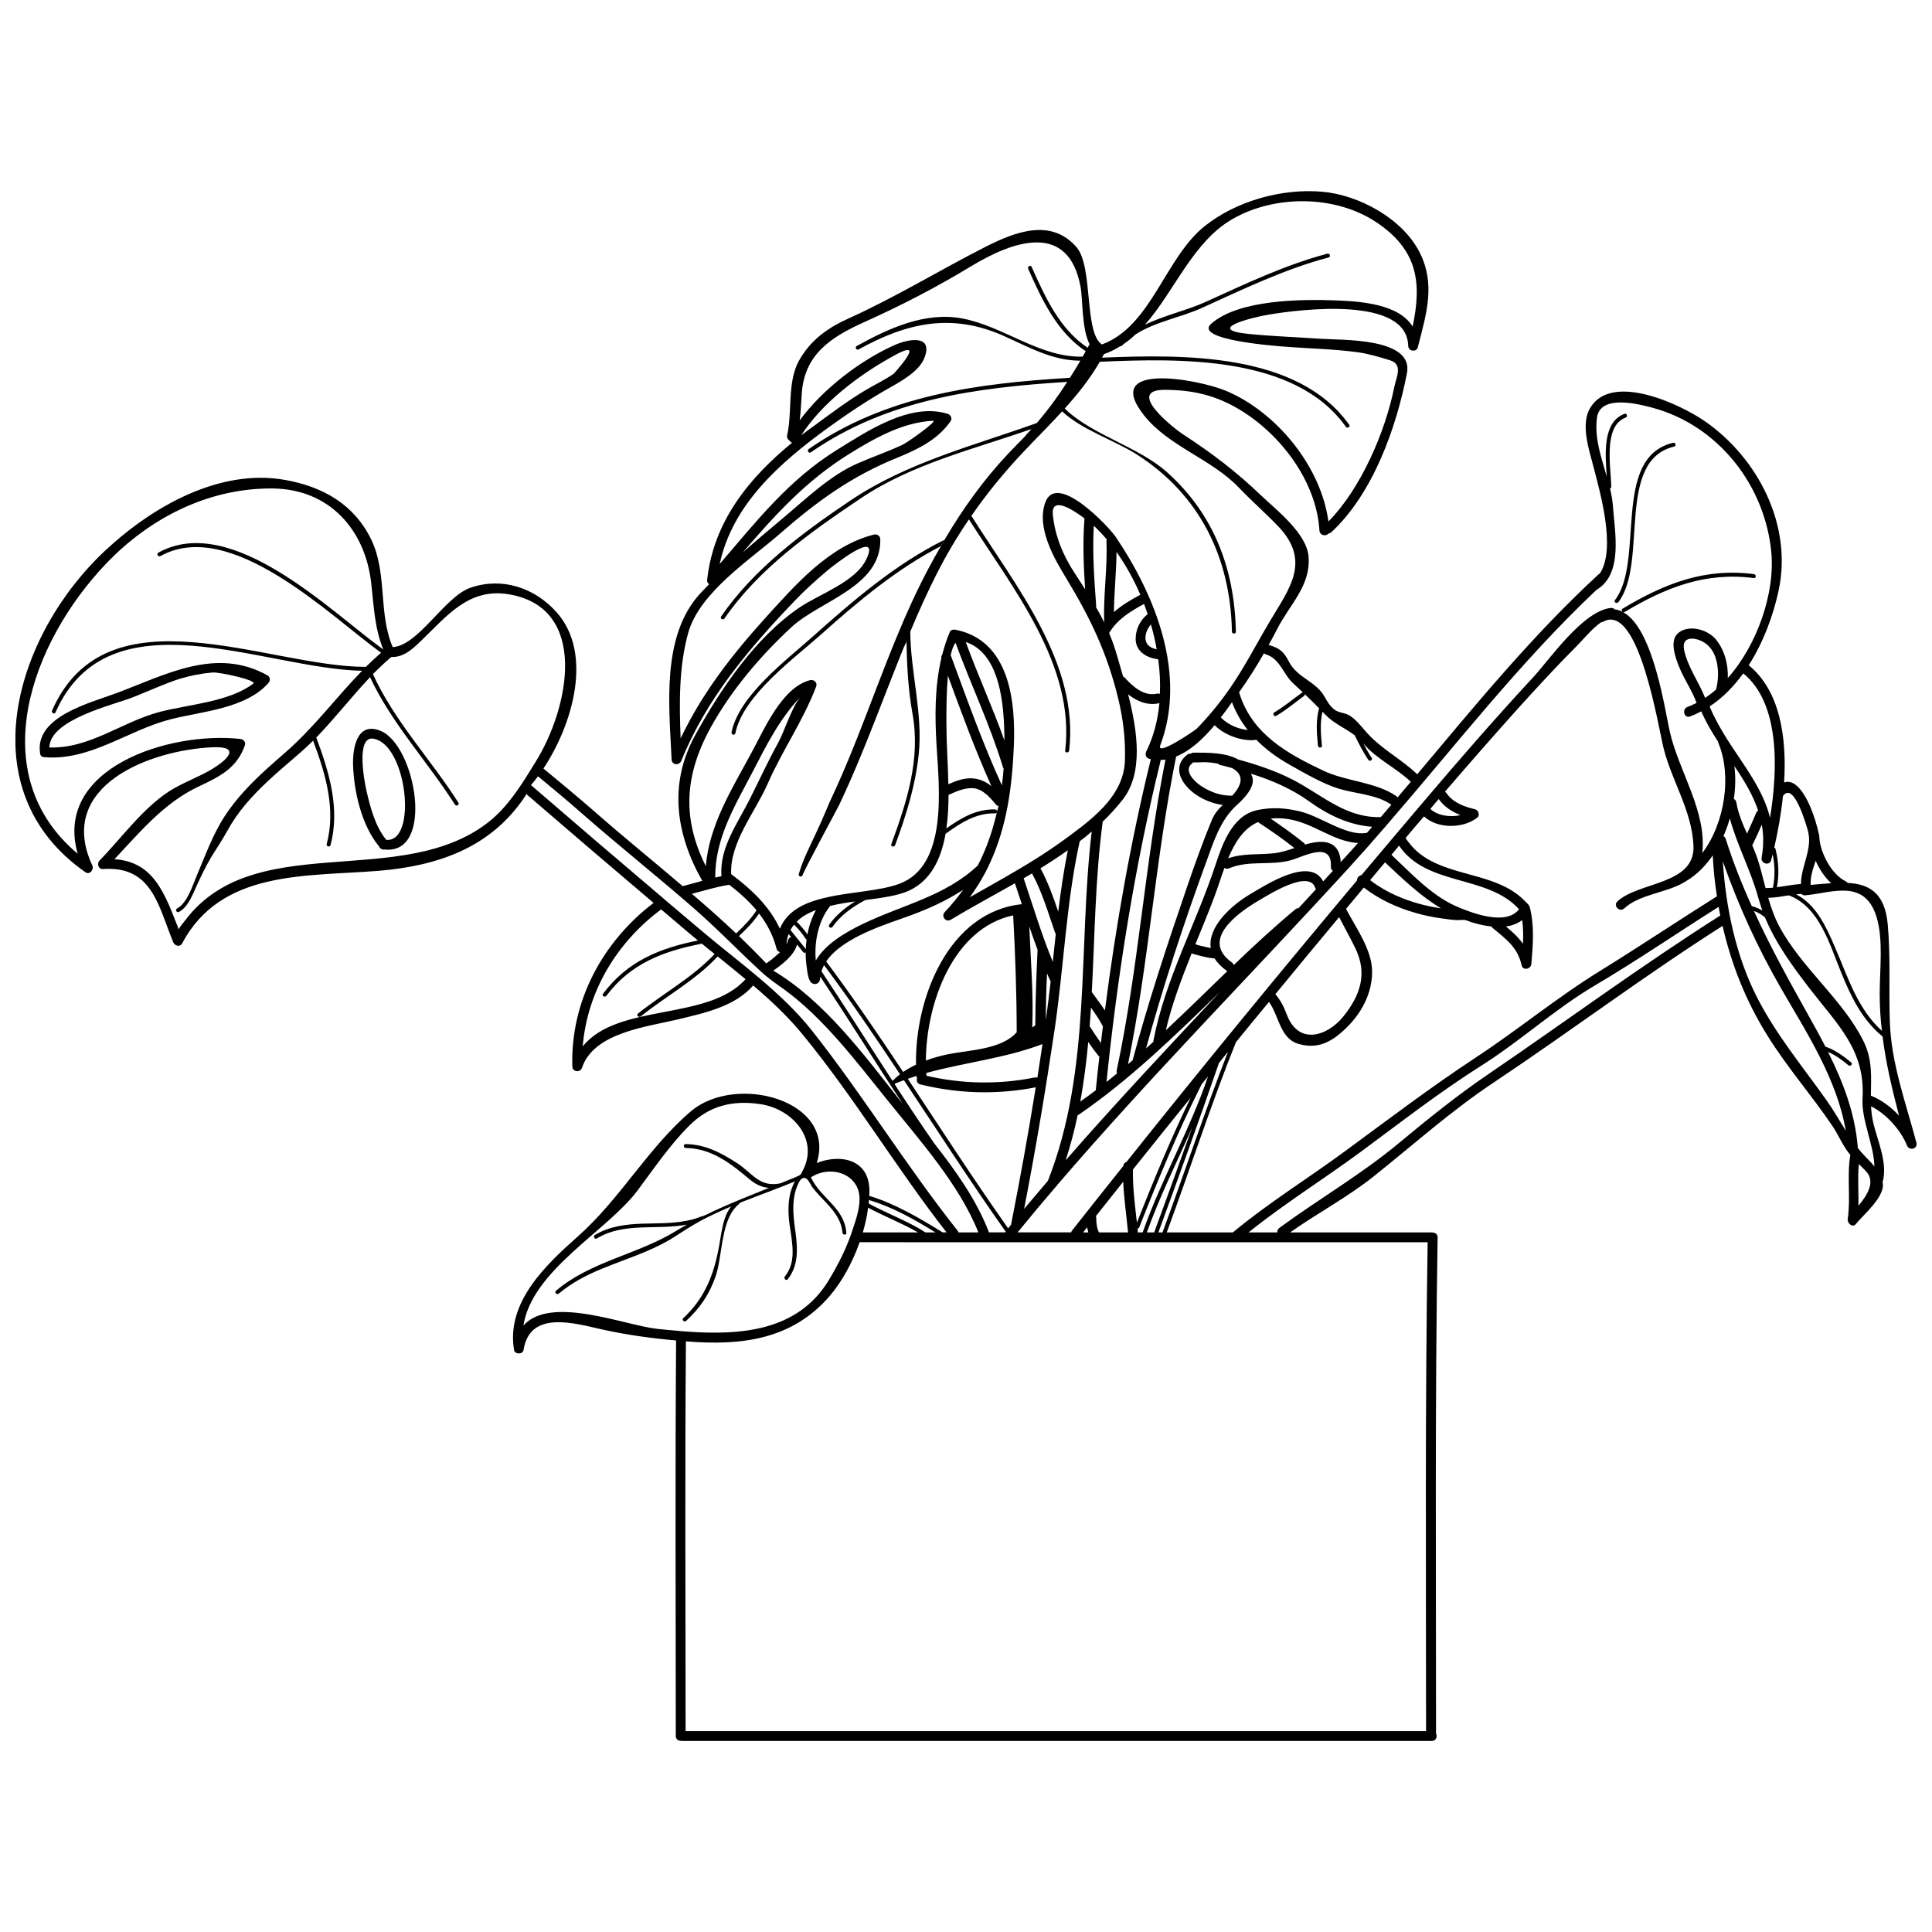 <?xml version="1.0" encoding="UTF-8"?>
<!-- Uploaded to: ICON Repo, www.svgrepo.com, Generator: ICON Repo Mixer Tools -->
<svg width="800px" height="800px" version="1.1" viewBox="144 144 512 512" xmlns="http://www.w3.org/2000/svg">
 <defs>
  <clipPath id="a">
   <path d="m148.09 194h503.81v412h-503.81z"/>
  </clipPath>
 </defs>
 <path d="m214.85 322.96c-13.609-7.566-26.859-0.191-39.973 4.719-6.848 2.574-21.859 6.207-20.242 16.035 0.102 0.609 0.504 0.902 0.957 0.922 0.051 0.02 0.086 0.02 0.121 0.02 0.051 0 0.109 0.023 0.172 0.023 12.098 0.922 21.91-7.094 33.152-10.012 8.281-2.152 20.047-2.797 26.098-9.664 0.551-0.625 0.5-1.625-0.285-2.043zm-28.488 9.691c-10.086 2.637-18.477 9.75-29.285 9.445 0.137-7.457 16.941-11.262 22.148-13.312 4.172-1.629 8.172-3.531 12.43-4.906 2.836-0.836 5.68-1.406 8.625-1.656 1.672-0.211 12 2.086 10.848 2.941-6.438 4.875-17.133 5.504-24.766 7.488z"/>
 <path d="m244.87 337.69c-6.297-2.594-7.473 4.621-7.301 9.215 0.258 7.027 2.281 15.852 6.906 21.434v0.012c0.086 0.277 0.273 0.504 0.598 0.609 0.246 0.191 0.52 0.227 0.785 0.172h0.023c13.426 1.438 8.332-27.578-1.012-31.441zm1.531 28.891h-0.023c-3.031-3.684-4.316-8.887-5.352-13.422-0.441-2.031-2.75-14.137 1.891-13.406 8.957 1.445 11.758 27.473 3.484 26.828z"/>
 <path d="m337.87 338.05c-0.137 0.672 0.871 0.945 1.008 0.266 2.035-10.055 15.742-19.941 22.918-26.355 9.609-8.609 20.02-17.289 31.57-23.246v-0.023c0.297-0.543 0.613-1.082 0.934-1.633-12.977 6.387-24.461 16.305-35.16 25.855-6.805 6.098-19.316 15.453-21.27 25.137z"/>
 <path d="m571.98 303.03c-0.406 0.539 0.488 1.055 0.906 0.535 8-10.445-0.832-37.504 14.785-41.215 0.648-0.16 0.379-1.168-0.273-1.012-16.426 3.91-7.434 31.281-15.418 41.691z"/>
 <g clip-path="url(#a)">
  <path d="m644.82 414.8c-0.289-8.59 0.23-17.242-0.551-25.832-0.762-8.469-5.059-10.707-10.625-10.984-0.121-0.168-0.281-0.324-0.52-0.434-3.481-1.691-6.277-6.688-6.883-10.68 0-0.023-0.012-0.039 0-0.059-0.059-0.402-0.105-0.781-0.105-1.148 0-0.109-0.023-0.211-0.051-0.301v-0.059c-0.59-2.676-1.395-5.352-2.516-7.875-1.23-2.863-3.793-7.18-6.762-6.066 0.734-11.941-1.059-24.305-9.375-31.066 3.926-6.16 6.555-13.355 7.926-19.836 3.703-17.25-5.445-34.996-19.48-44.785-6.352-4.43-24.809-13.23-30.5-3.508-2.555 4.344-0.246 11.078 0.887 15.445 1.57 6.172 6.191 21.703 1.691 28.391-0.121 0.059-0.246 0.121-0.344 0.227-17.523 16.148-32.684 34.688-48.031 52.957-3.891-3.723-8.625-6.231-12.418-10.016-1.547-1.543-2.734-3.281-4.414-4.742-3.18-2.777-4.578 0.02-7.703-5.75-2.223-4.098-7.301-5.055-9.461-9.324-1.352-2.656-2.504-3.613-5.352-4.434l-0.031 0.004c0.781-1.391 1.531-2.793 2.258-4.211 3.285-6.484 8.926-11.457 8.328-19.172-0.469-6.231-8.652-12.48-12.652-16.305-6.504-6.227-12.887-11.098-20.469-16.031-2.602-1.676-15.609-11.922-5.004-11.898 7.438 0.02 13.543 1.441 19.887 5.269 10.934 6.586 20.344 19.086 21.113 32.008 0.086 1.359 1.797 1.613 2.41 0.797 0.242-0.023 0.516-0.125 0.77-0.359 11.047-10.293 17.184-27.641 20.012-42.098 1.84-9.453-17.078-8.762-22.711-9.133-6.414-0.457-12.855-0.656-19.25-1.301-11.766-1.168 0.762-4.367 5.477-5.141 8.508-1.402 36.496-4.934 36.82 8.316 0 0.105 0.016 0.191 0.039 0.297 0.059 0.172 0.121 0.312 0.246 0.457 0.051 0.105 0.121 0.191 0.23 0.25 0.105 0.055 0.207 0.125 0.328 0.168 0.102 0.023 0.172 0.047 0.238 0.059 0.156 0.047 0.328 0.047 0.504 0 0.145-0.016 0.297-0.059 0.441-0.145 0.145-0.082 0.273-0.191 0.352-0.328 0.086-0.121 0.133-0.25 0.18-0.418 0-0.039 0.023-0.059 0.023-0.145 0.023-0.023 0.023-0.039 0.023-0.059 2.207-8.656 4.691-16.453 0.441-24.879-4.539-9.023-16.172-15.281-25.84-16.117-10.723-0.922-22.793 2.449-31.152 9.133-10.539 8.402-14.098 26.504-27.227 31.344-4.82-3.176-2.207-20.676-6.797-25.859-6.82-7.738-16.379-3.91-24.25 0.086-12.172 6.207-23.434 13.145-35.945 18.812-5.719 2.57-10.23 5.789-13.301 11.281-3.144 5.672-1.719 13.613-3.117 19.719-0.145 0.629 0.145 1.129 0.59 1.406 0.145 0.262 0.418 0.48 0.711 0.598-11.508 9.406-20.906 21.035-22.516 36.441-0.035 0.457 0.188 0.812 0.523 1.047-0.797 0.812-1.57 1.629-2.344 2.457-10.395 11.27-8.223 29.957-7.594 43.984 0.074 1.551 2.035 1.668 2.574 0.359 6.699-16.516 17.863-29.68 30.082-42.422 2.734-2.867 5.668-5.492 8.688-8.047 0.945-0.816 14.305-11.477 10.258-2.926-2.871 6-12.316 9.152-17.609 12.711-11.789 7.965-21.055 21.719-27.789 33.992-7.07 12.891-5.031 26.27 1.926 38.508-1.668 0.453-3.352 0.934-5.043 1.371-0.051 0.023-0.074 0.023-0.121 0.059-7.898-6.746-15.977-13.254-23.531-19.922-4.344-3.785-8.832-7.508-13.402-11.27 7.875-11.871 13.156-30.562 3.512-41.387-5.828-6.543-14.43-9.41-22.809-6.543-6.883 2.348-13.805 15.387-20.652 15.75-3.856-9.074-1.387-19.543-5.644-28.414-4.516-9.387-12.785-14.066-22.793-15.879-17.496-3.16-35.312 7.148-47.594 18.566-24.098 22.391-36.621 63.59-5.387 85.391 1.199 0.789 2.309-0.762 1.805-1.824-9.742-21.055 15.336-30.605 31.961-31.297 7.453-0.309 4.16 3.266-0.812 6.133-3.523 2.004-7.301 3.324-10.734 5.512-7.094 4.586-12.66 12.402-18.5 18.398-0.762 0.781-0.273 2.316 0.906 2.231 13.07-0.918 14.676 9.789 18.625 19.375 0.395 0.969 1.789 1.426 2.383 0.316 10.328-19.508 32.879-17.668 51.922-19.211 15.898-1.301 30.023-6.152 39.09-19.965 0.074-0.145 0.121-0.266 0.172-0.398 11.215 9.68 22.453 19.281 33.738 28.852-13.543 10.344-22.012 26.023-21.527 43.332 0.035 1.512 2.106 1.734 2.574 0.332 3.152-9.352 17.277-10.82 25.508-12.812 6.871-1.652 15.012-3.387 19.852-8.969 4.539 3.871 8.883 7.941 12.637 12.43 13.941 16.863 25.164 35.801 38.602 53.004h-1.055c-5.863-3.656-12.66-7.656-19.336-9.645-0.023-0.023-0.051-0.023-0.102-0.023 0.023-0.418 0.051-0.832 0.051-1.223 0.051-8.613-7.84-9.965-13.961-7.481 5.273-16.617-21.422-23.891-33.406-13.668-11.371 9.719-18.621 23.141-29.945 33.152-8.637 7.656-18.941 17.473-16.871 30.031 0.211 1.238 2.316 1.266 2.527 0 1.668-10.695 13.703-6.992 20.762-5.43 6.488 1.445 13.039 2.344 19.664 2.934-0.266 34.953-0.086 69.91-0.086 104.83 0 0.832 0.648 1.266 1.316 1.266h0.051c0.012 0 0.035-0.016 0.059-0.016 0.102 0.023 0.188 0.051 0.309 0.051h198.64c1.129 0 1.496-1.164 1.102-1.941 0-43.82-0.297-87.699 0.418-131.52 0.023-0.77-0.527-1.18-1.117-1.23l-0.016-0.012c-0.012-0.023-0.012-0.023-0.051-0.023-0.102-0.016-0.223-0.039-0.336-0.039h-37.57c7.238-5.129 15.199-9.301 22.098-14.816 10.59-8.43 20.637-17.473 31.91-24.953 20.367-13.594 39.926-28.32 60.598-41.465 2.328 10.207 6.219 19.992 11.812 28.949 5.215 8.445 11.84 15.977 17.387 24.199 1.578 2.379 2.762 5.352 4.66 7.543-0.969 5.684 0.137 11.289-0.699 16.992-0.145 1.109 1.273 2.453 2.207 1.273 1.742-2.254 7.926-7.262 7.039-11.02 1.402-5.027-1.223-10.672-2.422-15.531-0.367-1.57-0.562-3.113-0.641-4.602 4.051 1.996 7.949 6.394 9.508 10.367 0.605 1.523 2.957 0.957 2.519-0.715-2.793-10.523-6.691-21.07-7.043-32.027zm-19.648-42.68c0.992 2.254 2.41 4.383 4.109 5.93-1.785 0.121-3.598 0.316-5.438 0.453-0.117-2.191 0.621-4.281 1.328-6.383zm16.102 14.793c1.891 6.047 0.863 14.152 0.863 20.379 0 3.41 0.207 6.695 0.586 9.891-6.523-5.863-9.105-14.5-12.535-22.395-2.332-5.402-4.934-11.043-10.184-13.777 0.453-0.066 0.945-0.109 1.395-0.125 0.223 0.25 0.539 0.418 0.984 0.379 0.074 0 0.145-0.023 0.223-0.023 0.102 0 0.223-0.023 0.336-0.035 6.594-0.645 15.203-4.324 18.332 5.707zm-24.602-32.164c2.762-3.332 5.879 7.418 6.414 9.301 1.375 4.934-1.812 9.387-1.812 14.211-2.16 0.145-4.242 0.609-6.379 0.855 0.648-3.367 0.465-6.769-0.367-10.117-0.051-0.191-0.172-0.316-0.332-0.363 0.938-4.117 1.805-8.82 2.309-13.707 0.043-0.059 0.109-0.117 0.168-0.18zm-6.734 27.09c0.344 1.188 0.715 2.336 1.109 3.465-0.871-0.516-1.805-0.898-2.801-1.168-2.606-5.723-4.953-11.617-6.906-17.789-0.105-0.371-0.328-0.621-0.625-0.754 0.691-1.5 1.25-3.094 1.707-4.699 1.922 7.106 5.574 13.816 7.516 20.945zm-6.457-26.09c0.441-2.941 0.508-5.918 0.145-8.734 2.578 3.797 4.914 7.629 6.309 11.828-0.223 0.109-0.418 0.297-0.539 0.59-0.781 1.84-1.57 3.672-2.422 5.477-1.18-2.637-2.332-5.309-2.836-8.305-0.09-0.457-0.336-0.734-0.656-0.855zm6.324 15.965c-0.434-1.27-0.922-2.508-1.449-3.734v-0.023c0.066-0.059 0.121-0.145 0.172-0.25 0.836-1.691 1.605-3.43 2.359-5.16 0.504 2.691 0.523 5.551-0.035 8.695-0.297 1.633 2.086 2.336 2.523 0.695 0.121-0.504 0.273-1.008 0.395-1.527 0.613 2.941 0.664 5.894 0.066 8.848-0.648 0.055-1.289 0.082-1.953 0.082-0.684-2.586-1.281-5.152-2.078-7.625zm3.273-11.008c-1.867-7.531-6.801-13.652-11.168-20.469 0-0.02-0.023-0.02-0.023-0.035-0.074-0.133-0.145-0.25-0.223-0.371l-0.023-0.023c-1.691-2.699-3.293-5.516-4.574-8.594 3.449-2.258 6.414-5.316 8.922-8.758 9.539 7.769 9.293 24.789 7.09 38.25zm-17.203-31.762c-1.691-4.281-4.535-8.02-5.559-12.641-0.945-4.262 3.828-3.41 6.098-1.465 3.141 2.676 3.324 8.203 2.367 11.875l-0.023 0.023c-0.918 0.812-1.875 1.543-2.883 2.207zm-109.18-3.863c0.883 0.797 1.727 1.586 2.562 2.387 0.023 0.004 0.023 0.012 0.039 0.02-0.09 0-0.188 0.023-0.289 0.09-2.414 1.754-4.727 3.703-7.309 5.219-0.562 0.344-0.051 1.25 0.539 0.906 2.574-1.523 4.883-3.473 7.309-5.234 0.195-0.137 0.246-0.336 0.207-0.523 1.289 1.23 2.562 2.465 3.82 3.738v0.004c-0.898 3.254-0.641 6.609-0.297 9.926 0.074 0.66 1.129 0.672 1.055 0-0.316-3.008-0.535-6.051 0.121-9.008 0.297 0.281 0.578 0.57 0.863 0.875 2.231 2.316 5.215 3.473 7.754 5.43 0.023 0.012 0.023 0.016 0.035 0.023 0.016 0.055-0.012 0.098 0.016 0.152 1.055 2.141 2.16 4.273 3.481 6.273 0.367 0.562 1.273 0.035 0.91-0.527-0.836-1.254-1.578-2.562-2.258-3.891 0.023 0.023 0.035 0.059 0.059 0.086 3.375 4.074 8.699 6.457 12.566 10.16-1.164 1.387-2.344 2.762-3.523 4.156-0.074-0.145-0.195-0.266-0.367-0.398-5.371-3.699-13.199-3.844-19.164-6.648-9.645-4.551-19.039-9.742-22.391-20.633-0.023-0.059-0.035-0.102-0.086-0.168 2.379-3.32 4.574-6.797 6.621-10.367 0.145 0.145 0.316 0.25 0.539 0.312 3.656 1.062 4.582 5.262 7.188 7.641zm-131.46 69.234c0.555 0.672 1.094 1.34 1.633 2.031 0.195 0.227 0.438 0.203 0.637 0.035 0 1.293 0.086 2.574 0.273 3.856 0.172 1.125 0.332 3.57 1.371 4.289 0.887 0.609 2.074 0.066 2.172-1.008 0.023-0.227 0.023-0.457 0.059-0.695 7.41 11.117 14.48 22.488 21.805 33.656-0.188-0.207-0.359-0.43-0.52-0.648-9.508-12.098-20.207-26.562-33.738-34.605 2.531-1.762 5.481-4.043 6.309-6.91zm-8.18 4.992c-2.332-2.457-4.762-4.871-7.215-7.25 1.914-1.785 3.879-3.785 5.324-5.961 2.086 2.699 3.719 5.742 4.637 9.352 0.145 0.5 0.52 0.785 0.922 0.871-0.309 0.293-0.598 0.562-0.898 0.816-0.879 0.801-1.789 1.531-2.769 2.172zm17.594-9.695c2-2.969 5.394-5.375 8.676-7.094h0.023c4.481-0.594 8.723-1.164 11.617-2.519 5.812-2.719 8.465-8.508 9.617-15.027 3.949-2.863 8.086-5.562 13.164-5.414 0.316 0.004 0.457-0.23 0.484-0.473-1.145 4.941-2.742 9.742-5.082 14.227-0.012 0.07-0.035 0.086-0.059 0.086-8.676 8.172-20.082 10.43-30.586 15.531-4.383 2.137-9.719 5.18-12.309 9.617-0.453-5.059 0.699-10.496 3.769-14.41 0.012-0.012 0.012-0.035 0.012-0.059h0.035c2.121-0.523 4.383-0.871 6.625-1.188-2.699 1.656-5.231 3.762-6.898 6.207-0.367 0.562 0.543 1.082 0.91 0.516zm45.109-42.395c0.039 0.168 0.121 0.301 0.211 0.418-0.109 1.512-0.246 2.992-0.469 4.481-5.066-11.105-9.23-22.781-13.438-34.184-0.023-0.086-0.059-0.141-0.137-0.207 0.316-1.527 0.762-2.699 1.301-3.367 4.043 11.02 9.125 21.641 12.531 32.859zm-9.824-33.074c8.438 2.785 9.824 14.602 10.16 22.059 0.059 1.359 0.086 2.715 0.102 4.051-3.148-8.797-7.047-17.324-10.262-26.109zm6.797 38.184c-1.25-1.012-2.719-1.742-4.414-1.996-2.43-0.352-4.812 0.527-6.992 1.5-0.051-2.875-0.195-5.644-0.293-8.02-0.102-2.004-0.539-12.688 0.172-20.738 3.602 9.809 7.234 19.711 11.527 29.254zm-11.359 2.336c0.051-0.023 0.102-0.047 0.16-0.066 1.855-0.852 3.742-1.672 5.828-1.734 2.801-0.086 4.914 2.336 6.531 4.309 0.195 0.262 0.469 0.418 0.734 0.434v0.016c-0.102 0.48-0.266 0.926-0.379 1.402-0.012-0.246-0.156-0.504-0.492-0.516-4.953-0.156-9.039 2.258-12.953 5.019 0.414-2.906 0.57-5.941 0.57-8.863zm0.551 33.094c5.457-3.281 11.266-6.398 17.039-9.672 0.613 1.844 1.23 3.691 1.84 5.535-19.508 2.023-28.391 25.125-28.047 42.523-1.18 0.562-2.328 1.199-3.41 1.941-6.578-9.926-13.273-19.754-20.391-29.277 4.414-6.59 16.551-10.062 22.477-12.254 4.883-1.828 9.566-3.941 13.816-6.762-1.473 2.055-3.09 4.016-4.883 5.926-1.027 1.055 0.262 2.809 1.559 2.039zm27.656 3.34c0.066 0.152 0.137 0.297 0.211 0.398-0.273 2.469-0.52 4.934-0.785 7.402-2.992-7.231-5.215-14.738-7.727-22.141 0.762-0.441 1.496-0.871 2.215-1.289 2.711 4.992 4.231 10.281 6.086 15.629zm-3.84-16.988c2.465-1.527 4.906-3.117 7.246-4.785-1.066 5.367-1.875 10.809-2.539 16.281-1.336-3.93-2.711-7.805-4.707-11.496zm2.695 29.984c-0.395 3.516-0.805 6.777-1.273 10.262 0-4.121 0.102-8.273 0.316-12.391 0.297 0.715 0.613 1.43 0.957 2.129zm-3.465-8.398c-0.316 6.672-0.578 13.336-0.605 20.008-0.246 0.223-0.516 0.418-0.805 0.539 0.367-8.926-0.43-17.809-0.785-26.711 0.707 2.07 1.414 4.113 2.195 6.164zm1.305 24.996c-0.438 2.969-0.906 5.941-1.352 8.906-0.223-0.074-0.441-0.102-0.727-0.051-9.488 1.914-19.277 1.742-28.672-0.465-0.023-0.238-0.051-0.469-0.074-0.715 10.191-2.82 20.887-3.887 30.824-7.676zm-30.914 4.367c0.102-15.105 7.152-35.047 23.141-38.477 0.562 10.324 0.922 20.637 0.938 30.973-4.027 4.625-12.66 4.699-18.277 5.848-1.875 0.391-3.859 0.93-5.801 1.656zm-6.848 3.637c-0.699 0.523-1.352 1.117-1.965 1.734v0.051c-6.309-9.691-12.453-19.48-18.848-29.07 0.16-0.57 0.395-1.109 0.684-1.637 7.027 9.43 13.641 19.121 20.129 28.922zm-24.535-37.051c-0.812-1.238-1.812-2.324-2.836-3.391 1.309-1.34 3.062-2.312 5.09-3.066-1.078 2.004-1.84 4.172-2.254 6.457zm-0.492 1.109c0.059 0.102 0.172 0.188 0.273 0.207-0.121 0.855-0.211 1.699-0.211 2.559-1.359-1.676-2.711-3.367-4.062-5.066 0.281-0.5 0.59-0.977 0.957-1.414 1.117 1.141 2.184 2.328 3.043 3.715zm-3.832-0.418c-0.383 0.082-0.711 0.367-0.82 0.871-0.074 0.359-0.211 0.695-0.395 1.023 0.059-0.996 0.258-1.883 0.562-2.715 0.215 0.266 0.434 0.547 0.652 0.82zm27.414 38.973c0.074-0.023 0.16-0.051 0.223-0.141 0.059-0.066 0.121-0.145 0.223-0.188 0.07 0.023 0.156 0.023 0.266-0.023 0.578-0.258 1.164-0.48 1.77-0.691 8.934 13.41 17.668 26.992 26.969 40.133-0.051 0.074-0.074 0.121-0.074 0.195h-4.363c-3.188-8.453-8.812-16.34-14.664-23.805 0-0.02-0.012-0.02-0.012-0.047-3.539-5.074-6.949-10.254-10.336-15.434zm3.508-1.418c0.777-0.273 1.547-0.52 2.332-0.77 0 0.105 0.023 0.195 0.023 0.309 0.023 0.121 0.051 0.246 0.086 0.344-0.188 0.641 0.051 1.402 0.883 1.605 10.027 2.488 20.453 2.762 30.586 0.77-1.949 12.195-4.172 24.344-6.551 36.434-0.273 0.316-0.52 0.625-0.77 0.938-9.168-12.984-17.805-26.355-26.59-39.629zm38.902-13.004c2.438-16.48 3.066-33.645 6.66-49.934 1.082-0.812 2.16-1.668 3.18-2.59-3.668 30.812 0.023 63.082-11.617 92.578-2.109 2.465-4.211 4.941-6.297 7.422 3.059-15.773 5.707-31.594 8.074-47.477zm23.703-112.83c0.352 0.898 0.648 1.789 0.969 2.699-1.996 1.566-3.215 4.035-3.188 6.586 0.023 3.422 3.019 5.012 5.984 5.391 0.414 3.094 0.574 6.168 0.438 9.16-0.215-0.109-0.488-0.125-0.781-0.07-3.359 0.816-6.402-1.879-8.496-4.195-0.145-0.168-0.297-0.277-0.469-0.336-0.598-2.074-1.176-3.996-1.668-5.727-0.574-2.023-1.273-3.949-2.035-5.809 2.184-3.66 5.625-5.731 9.246-7.699zm-7.984 2.156c0.051-5.332 0.66-10.594 0.684-15.93 2.43 3.406 4.555 7.254 6.324 11.332-2.519 1.352-4.945 2.777-7.008 4.598zm9.805 3.277c0.625 2.172 1.152 4.367 1.535 6.586-1.617-0.332-2.957-1.152-2.984-3.047 0-1.242 0.602-2.574 1.449-3.539zm-8.973 118.98c-0.922 0.754-1.863 1.535-2.797 2.258 2.891-28.227 7.531-57.418 14.293-84.922 0.035-0.145 0.035-0.277 0.035-0.402 0.441 0 0.871-0.039 1.305-0.105-5.426 27.246-7.129 55.141-12.918 82.332-0.062 0.32-0.016 0.617 0.082 0.84zm2.934-100.45c2.398 1.855 5.215 3.066 8.293 2.316-0.43 4.594-1.57 8.961-3.496 12.832-0.367 0.73-0.086 1.707 0.785 1.918 0.145 0.047 0.281 0.059 0.441 0.102-5.305 21.602-9.305 44.199-12.172 66.582-1.082-1.633-2.309-3.231-3.41-4.785-0.023-0.023-0.051-0.035-0.066-0.059v-0.023c0.797-15.09 0.91-30.266 2.883-45.066v-0.082l0.023-0.023c1.863-1.789 3.582-3.68 5.18-5.684 5.68-7.121 4.027-18.332 1.539-28.027zm-6.809 87.762c0.023 0.066 0.074 0.137 0.137 0.172-0.195 1.477-0.383 2.973-0.527 4.457-1.004-1.367-1.898-2.793-2.84-4.211-0.039-0.051-0.102-0.145-0.172-0.18 0.133-1.684 0.273-3.324 0.367-4.992 1.098 1.539 2.18 3.113 3.035 4.754zm-0.805 8.223c-0.332 2.898-0.648 5.812-0.938 8.691v0.223c-1.371 1.027-2.746 2.047-4.121 3.008 0.957-5.231 1.617-10.496 2.109-15.793 0.836 1.238 1.719 2.453 2.648 3.606 0.09 0.121 0.199 0.207 0.301 0.266zm-5.769 15.559c0.102-0.051 0.207-0.086 0.316-0.172 13.547-9.262 25.449-20.93 37.371-32.484-13.789 14.695-27.594 29.398-40.855 44.586 1.277-3.93 2.332-7.93 3.168-11.93zm23.371-22.527c1.605-6.898 4.18-13.684 6.856-20.395 0.727 0.297 1.496 0.457 2.231 0.648 1.223 0.312 2.555 0.648 3.828 0.691 0.715 1.129 1.758 2.238 3.238 3.305 0.051 0.035 0.102 0.059 0.145 0.082-5.438 5.231-10.789 10.531-16.297 15.668zm24.516-34.32c2.602-1.516 13.383-8.414 15.074-3.461 0.051 0.168 0.121 0.289 0.211 0.395-1.535 1.676-3.066 3.344-4.625 5.019-0.297 0-0.555 0.082-0.836 0.309-5.617 4.672-11.02 9.656-16.344 14.785-0.074-0.277-0.242-0.527-0.516-0.73-8.41-6.012 1.719-13.176 7.035-16.316zm-2.051-1.816c-5.324 3.144-11.387 8.828-10.551 14.344-0.613-0.105-1.215-0.277-1.82-0.398-0.734-0.168-1.523-0.328-2.254-0.609 1.719-4.219 3.461-8.418 5.019-12.555 0.922-2.449 1.727-5.09 2.672-7.656 0.359 0.207 0.797 0.277 1.254 0.086 5.25-2.231 11.047-0.629 16.453-2.172 3.336-0.945 10.867-5.184 10.5 1.727-0.023 0.523 0.195 0.898 0.539 1.109-0.863 0.945-1.719 1.879-2.578 2.805-3.453-6.672-15.027 0.836-19.234 3.32zm-5.938-9.441c1.77-4.203 4.051-7.906 7.891-9.598 3.269 2.172 6.59 4.41 9.652 6.879-1.77 0.609-3.566 1.195-5.547 1.402-4.168 0.41-8.059-0.043-11.996 1.316zm22.727-4.188c-0.812 0.125-1.582 0.316-2.332 0.543-0.066-0.141-0.188-0.297-0.344-0.441-2.828-2.293-5.812-4.379-8.785-6.434 1.328-0.168 2.812-0.141 4.492 0.105 6.801 0.984 12.121 6.039 18.652 6.352-0.664 0.754-1.355 1.5-2.012 2.258-0.863 0.945-1.699 1.883-2.578 2.82-0.18-4.156-2.609-5.973-7.094-5.203zm-3.441-8.172c-3.977-0.996-7.445-1.223-11.438-0.457-0.145 0.023-0.316 0.07-0.469 0.133-0.035 0-0.059 0-0.074 0.012-6.352 1.602-8.906 9.098-10.695 14.496-5.078 15.387-13.371 30.434-16.402 46.41-0.016 0.121-0.016 0.246 0 0.367-0.648 0.613-1.316 1.188-1.98 1.789 4.566-16.586 9.984-33.105 15.898-49.238 2.035-5.586 3.754-11.355 8.344-15.434 1.668-1.465 4.711-4.621 3.949-7.195-0.121-0.336-0.223-0.645-0.352-0.941 5.457 1.715 10.762 3.996 15.371 7.316 4.957 3.582 10.652 6.34 16.738 6.75-0.469 0.555-0.922 1.066-1.41 1.613-0.074 0-0.16 0-0.238 0.02-5.168 0.879-12.039-4.344-17.242-5.641zm-18.203-4.246c-2.996 0.086-5.789-0.922-8.309-2.594-1.754-1.164-4.781-4.117-2.277-6.016 0.086-0.055 0.156-0.117 0.207-0.211 0.074 0.016 0.121 0.016 0.195 0.016 0.711 0.023 1.422 0 2.137-0.055 0.781-0.047 2.449 0.035 4.223 0.371 0.141 0.172 0.352 0.297 0.586 0.348 1.043 0.25 2.062 0.527 3.094 0.805h0.023c2.449 1.281 3.652 3.516 0.121 7.336zm16.012-4.238c-4.523-2.316-9.461-3.977-14.414-5.332-3.309-1.859-7.949-1.824-11.777-1.824-0.352 0-0.641 0.105-0.836 0.297-0.281-0.07-0.586 0-0.883 0.23-3.219 2.422-2.527 5.828-0.066 8.57 2.324 2.57 5.891 4.281 9.438 4.785-1.223 1.176-2.207 2.277-2.996 4.223-2.5 6.086-4.711 12.316-6.82 18.539-5.078 14.828-10.012 29.738-14.062 44.883-0.395 0.352-0.781 0.684-1.223 1.027 5.523-26.965 7.262-54.582 12.758-81.531 3.805-1.527 7.246-4.785 10.195-8.293 2.637 2.629 6.941 4.176 10.5 3.949 0.188-0.023 0.352-0.07 0.504-0.133 2.578 2.629 5.668 4.871 9.082 6.781 3.926 2.188 8.438 4.856 12.723 6.195 4.488 1.387 10.02 1.516 13.949 4.227 0.039 0.023 0.051 0.023 0.074 0.051-0.938 1.082-1.891 2.188-2.801 3.281-9.375 0.258-15.562-5.914-23.344-9.926zm-19.047-16.488c1.078-1.387 2.07-2.75 2.957-4.027 1.055 2.742 2.449 5.188 4.18 7.367-2.606-0.254-5.34-1.488-7.137-3.34zm-135.29 2.852c5.531-10.055 13.105-18.953 21.457-26.73 7.633-7.078 23.84-10.699 23.594-23.332-0.012-0.855-0.812-1.457-1.641-1.254-11.777 2.926-20.66 13.109-28.492 21.738-9.094 10.016-17.02 20.191-22.781 32.273-0.379-9.301-0.465-19 1.977-27.855 2.984-10.812 16.414-19.445 24.379-26.41 9.828-8.594 19.004-15.234 31.055-20.105 5.496-2.242 10.699-4.762 14.148-9.699 0.504-0.73-0.023-1.691-0.77-1.926-9.965-3.117-21.375 4.602-29.449 9.602-12.785 7.941-21.398 19.039-30.988 30.184 3.41-15.809 15.875-26.762 28.656-36.059 5.273-3.809 10.676-7.426 16.32-10.609 3.102-1.742 8.012-4.453 9.324-8.074 2.281-6.109-4.273-4.934-8.035-3.246-9.043 4.082-18.859 11.523-25.066 19.926 0.273-2.215 0.395-4.453 0.523-6.727 0.578-10.852 7.898-15.391 16.652-19.336 9.949-4.492 18.992-9.16 28.34-14.828 11.215-6.766 25.695-11.758 28.902 5.441 0.664 3.551 0.273 11.098 2.41 15.277-0.195 0.316-0.352 0.629-0.523 0.922-7.426-4.934-11.285-13.457-14.848-21.445-0.281-0.605-1.164-0.082-0.898 0.543 3.633 8.172 7.633 16.801 15.242 21.824-0.273 0.484-0.527 0.961-0.812 1.441-11.336 0.301-20.883-8.027-31.887-10.113-9.898-1.863-19.582 2.648-27.988 7.297-0.59 0.312-0.059 1.23 0.52 0.898 12.855-7.106 24.66-9.719 38.477-3.559 6.723 3.019 12.906 6.551 20.262 6.551-0.883 1.543-1.789 3.047-2.762 4.535-24.477 1.5-48.547 4.535-69.184 18.859-0.562 0.371-0.051 1.27 0.52 0.898 20.344-14.09 43.898-17.164 67.969-18.676-2.43 3.809-5.094 7.43-8.074 10.902-16.918 6.082-34.352 10.41-49.445 20.566-12.609 8.488-25.52 18.055-34.219 30.707-0.379 0.543 0.527 1.066 0.898 0.523 9.105-13.25 22.848-22.922 36.047-31.797 13.582-9.16 29.961-13.039 45.297-18.41-0.418 0.5-0.887 0.996-1.352 1.477-0.102 0.109-0.172 0.227-0.223 0.336-1.582 1.605-3.168 3.219-4.691 4.832-6.539 6.957-11.996 14.602-16.785 22.738-0.316 0.543-0.637 1.082-0.934 1.656-1.176 2.004-2.309 4.051-3.41 6.121-3.066 5.785-5.769 11.766-8.258 17.809-3.633 8.762-6.883 17.68-10.367 26.504-1.754 4.41-3.559 8.797-5.496 13.121-0.906 2.062-1.941 4.098-2.777 6.184-1.547 3.789-3.422 7.582-5.129 11.285-0.883 1.914-1.656 3.875-2.246 5.894-0.188 0.645 0.836 0.922 1.02 0.266 0.418-1.387 9.301-17.766 9.691-18.594 0.527-1.109 1.043-2.227 1.547-3.344 2.035-4.465 3.926-8.996 5.769-13.547 1.777-4.41 3.496-8.852 5.223-13.289 0.883-2.246 1.742-4.484 2.637-6.715 0.43-1.102 0.871-2.195 1.316-3.293 0.223-0.543 0.441-1.082 0.66-1.633 0.172-0.434 0.691-1.18 0.691-1.676-0.051 0.023 0 0.035 0 0.035 0.102 6.508 0.438 12.906 1.594 19.316 2.172 12.02-1.523 23.391-5.617 34.531-0.258 0.629 0.77 0.906 1.008 0.277 2.922-7.918 5.387-15.742 6.258-24.164 1.129-10.621-2.172-21.676-2.242-32.422 2.144-5.144 4.43-10.227 6.957-15.219 2.574-5.082 5.422-9.914 8.59-14.535 11.566 18.234 28.18 38.566 25.508 61.273-0.09 0.664 0.953 0.648 1.043 0 2.719-23.094-14.281-43.754-25.902-62.211 4.062-5.891 8.605-11.43 13.582-16.723 0.945-0.988 1.891-1.988 2.828-2.969 0.051-0.035 0.102-0.105 0.145-0.141 2.516-2.594 5.062-5.176 7.481-7.859 5.336 4.969 13.863 7.644 19.828 11.445 16.688 10.691 24.809 27.32 25.184 46.934 0.016 0.672 1.066 0.684 1.043 0-0.344-16.539-5.754-31.039-18.184-42.195-7.727-6.914-19.871-9.84-27.176-16.934 3.496-3.863 6.723-7.91 9.301-12.391 21.289-0.922 51.785-1.691 65.207 17.227 0.367 0.539 1.281 0.016 0.887-0.523-13.566-19.129-43.938-18.688-65.52-17.789 0.195-0.289 0.367-0.609 0.508-0.922 1.594-0.562 3.047-1.301 4.414-2.156 0.137 0.047 0.297 0 0.441-0.145 0.133-0.145 0.258-0.293 0.395-0.398 1.145-0.777 2.195-1.652 3.203-2.59 5.176-3.305 12.027-4.488 17.445-6.938 10.992-4.984 21.938-10.309 33.645-13.406 0.637-0.172 0.363-1.168-0.297-1.008-11.289 2.992-21.891 8.074-32.492 12.883-4.731 2.125-10.762 3.481-15.859 5.93 7.883-8.922 12.699-22.031 23.285-28.047 11.273-6.422 27.055-6.231 37.715 0.707 11.609 7.566 12.281 16.602 9.926 27.844-3.703-5.996-13.789-6.688-20.465-6.938-9.094-0.328-25.52-0.227-32.859 6.133-5.078 4.379 17.543 5.977 19.043 6.098 6.621 0.543 13.199 0.629 19.816 1.527 2.856 0.398 5.644 1.258 8.402 2.098 3.68 1.082 1.668 4.641 1.188 7.148-2.344 11.75-8.82 26.875-17.445 35.594-1.949-14.57-13.742-28.988-27.113-34.617-7.324-3.066-33.191-7.914-21.73 6.519 6.523 8.203 17.836 11.523 25.078 19.09 3.336 3.508 7.019 6.711 10.398 10.223 8.914 9.262 2.973 16.602-1.988 24.957-3.617 6.062-6.746 12.273-10.797 18.102-2.606 3.785-5.523 7.297-8.691 10.578-0.535 0.539-10.891 7.586-9.719 4.469 7.07-18.746-1.211-39.527-11.812-55.246-1.785-2.637-15.695-17.512-18.688-9.047-2.332 6.648 2.332 14.695 5.644 20.129 6.309 10.41 10.734 19.609 13.645 31.523 1.371 5.496 2.035 11.078 1.84 16.723-0.297 8.656-7.438 14.504-13.941 19.352-0.746 0.543-1.508 1.09-2.227 1.637-7.856 5.742-16.48 10.363-24.945 15.191 1.633-2.231 3.055-4.516 4.273-6.856 0.402-0.785 0.797-1.582 1.16-2.398 4.223-9.238 5.75-19.34 6.231-30.461 0.562-12.211-1.129-28.391-15.48-31.188-0.539-0.105-1.25 0.035-1.473 0.59-0.836 1.953-1.484 3.965-2.012 6.035l-0.012 0.016c-0.195 0.23-0.281 0.523-0.211 0.883-1.789 7.547-1.742 15.613-1.273 23.246 0.684 11.285 3.019 31.77-9.855 36.562-5.117 1.918-12.773 2.109-19.371 3.637-0.145 0.012-0.246 0.035-0.383 0.086-0.012 0-0.035 0-0.059 0.012-5.352 1.266-9.941 3.438-11.855 8.176-2.762-5.953-7.508-10.434-12.918-14.484-0.352-8.488 6.394-16.414 9.68-23.938 3.879-8.863 9.461-16.766 12.883-25.859 0.344-0.977-0.711-1.832-1.617-1.605-7.559 1.945-12.223 13.168-15.559 19.254-5.106 9.43-11.238 19.211-12.098 30.059-6.207-12.391-5.781-23.801 1.195-36.578zm8.617-46.59c8.445-9.789 16.66-18.938 28.242-26.117 6.676-4.141 14.121-8.352 22.137-8.762 1.461-0.059-6.769 5.773-8.051 6.363-3.879 1.812-7.977 3.215-11.898 4.934-7.188 3.117-13.496 9.215-19.434 14.207-3.66 3.086-7.391 6.176-10.996 9.375zm15.48-31.008c5.402-8.48 15.141-15.863 23.609-20.582 6.43-3.75 6.746-2.324 0.898 4.262-2.281 1.566-4.832 2.793-7.227 4.203-4.812 2.816-9.426 6.324-13.949 9.633-1.145 0.816-2.254 1.637-3.332 2.484zm80.312 49.574v0.012c0.012 0.176 0.051 0.328 0.121 0.457-0.074-0.141-0.121-0.301-0.145-0.5-0.664-1.379-1.422-2.742-2.195-4.082 0.059-0.145 0.086-0.316 0.059-0.504-0.52-6.973-1.004-14.008-0.625-21.004 0.207 0.191 0.352 0.312 0.395 0.352 1.043 1.008 2.047 2.07 3.019 3.215-0.035 0.137-0.059 0.301-0.059 0.48 0.316 7.18-0.863 14.309-0.59 21.477v0.059c0 0.039 0.02 0.039 0.02 0.039zm-5.074-8.785c-0.863-1.367-1.758-2.734-2.676-4.141-3.113-4.699-5.289-9.863-5.875-15.527-0.527-5.039 4.871-1.754 8.379 0.871-0.492 6.281-0.246 12.555 0.172 18.797zm-96.387 76.035c-0.562 0.117-1.102 0.227-1.633 0.359-0.109-10.395 5.262-19.113 9.926-28.062 3.531-6.816 7.141-14.047 12.5-19.625-2.297 2.883-4.086 8.949-5.812 12.062-2.676 4.852-4.941 9.801-7.426 14.75-3.238 6.508-8.117 12.906-7.555 20.516zm2.051 2.273h0.035c2.676 2.09 5.129 4.262 7.215 6.746-1.426 2.258-3.461 4.332-5.41 6.144-3.789-3.598-7.719-7.078-11.719-10.488 3.262-0.879 6.504-1.863 9.879-2.402zm-62.809-17.418c-5.769 4.938-12.977 7.586-20.363 9.039-7.68 1.527-15.531 1.859-23.336 2.508-7.531 0.621-15.191 1.441-22.277 4.07-3.387 1.254-6.613 2.969-9.445 5.18-1.496 1.16-2.848 2.434-4.098 3.809-0.648 0.73-1.273 1.48-1.863 2.281-0.23 0.309-1.789 2.086-1.641 2.422-3.633-9.234-6.504-18.016-17.078-18.668 6.762-7.195 13.141-14.941 22.207-19.211 5.691-2.68 10.258-4.898 12.383-11.02 0.281-0.883-0.48-1.562-1.266-1.648-18.906-2.055-49.52 7.75-43.066 30.434-25.078-21.035-12.465-55.957 7.559-76.91 11.531-12.082 27.148-20.047 44.074-19.895 15.07 0.141 24.539 10.906 26.156 25.059 0.699 6.168 0.883 11.941 3.215 17.66 0-0.035-0.023-0.059-0.074-0.086-13.645-9.805-40.074-36.414-59.555-25.625-0.59 0.336-0.051 1.234 0.52 0.922 18.758-10.41 45.145 15.984 58.523 25.613-1.402 1.184-2.734 2.449-4.062 3.734-26.121 0.023-68.625-21.301-83.133 11.543-0.281 0.609 0.625 1.152 0.898 0.523 14.113-31.918 55.188-11.516 81.258-11.035-6.922 7.082-12.832 15.148-20.402 21.699-1.605 1.402-3.215 2.805-4.812 4.246-4.16 3.785-8.121 7.859-11.203 12.59-3.18 4.883-5.144 10.469-7.422 15.793-1.129 2.676-2.481 7.195-5.203 8.68-0.613 0.312-0.051 1.234 0.516 0.898 2.344-1.273 3.512-4.344 4.539-6.625 1.238-2.699 2.43-5.246 3.926-7.769 1.438-2.387 2.992-4.625 4.316-7.047 1.375-2.527 3.019-4.891 4.883-7.09 3.734-4.453 8.16-8.238 12.555-12.02 0.637-0.562 1.309-1.148 1.977-1.715 1.152-0.996 2.258-2.051 3.34-3.117 3.289 8.742 6.086 18.129 3.606 27.391-0.172 0.664 0.836 0.938 1.008 0.289 2.59-9.637-0.379-19.441-3.777-28.516 4.992-5.125 9.352-10.828 14.258-15.984 5.719 12.262 15.277 22.398 22.5 33.781 0.367 0.562 1.266 0.035 0.91-0.527-7.273-11.445-17.02-21.652-22.652-34.074 0.836-0.816 1.617-1.613 2.453-2.379 0.629-0.586 1.273-1.176 1.941-1.742 0.145-0.141 0.316-0.266 0.492-0.418 1.164 0.066 2.207-0.203 3.164-0.645 0.812-0.359 1.531-0.855 2.215-1.395 0.922-0.715 1.754-1.527 2.59-2.328 6.848-6.602 12.66-14.102 23.371-12.203 21.027 3.699 15.859 29.957 6.883 44.379-3.25 5.289-6.734 11.051-11.504 15.148zm24 60.25c1.188-14.531 8.984-27.523 20.781-36.309 2.43 2.066 4.871 4.117 7.289 6.188 0.836 0.691 1.641 1.359 2.465 2.055-10.172 2.031-18.73 5.516-25.164 14.133-0.418 0.516 0.504 1.043 0.906 0.516 6.394-8.566 15.141-11.848 25.297-13.809 1.117 0.922 2.231 1.84 3.387 2.734-6.035 6.375-13.523 10.367-20.32 15.789-0.539 0.418 0.215 1.164 0.734 0.746 6.848-5.473 14.355-9.445 20.391-15.879 2.453 1.984 4.941 3.988 7.387 6.016-9.953 11.191-33.852 6.223-43.152 17.82zm60.805-4.125c-8.148-10.309-19.434-18.156-29.383-26.586-3.238-2.734-6.469-5.473-9.684-8.188-0.059-0.059-0.121-0.133-0.18-0.172-11.812-10.012-23.559-20.066-35.273-30.184 0.637-0.734 1.254-1.5 1.863-2.324 3.856 3.184 7.68 6.359 11.336 9.574 9.812 8.625 20.07 16.758 29.918 25.363 4.098 3.57 7.977 7.367 11.875 11.145 1.965 1.91 3.926 3.805 5.965 5.668 1.812 1.676 3.633 2.961 5.668 4.387 10.891 7.777 19.773 19.719 27.945 29.816 8.328 10.359 19.004 22.309 23.996 34.918h-5.273c-0.051-0.145-0.109-0.316-0.23-0.465-13.59-17.129-25.02-35.801-38.543-52.953zm15.055 44.832c6.297 1.891 12.027 5.129 17.609 8.586h-2.629c-4.43-2.883-10.453-5.129-15.07-7.664 0.055-0.312 0.078-0.629 0.09-0.922zm-0.234 2.035c4.074 2.188 9.129 4.172 13.227 6.551h-14.625c0.648-2.195 1.129-4.387 1.398-6.551zm-50.867 32.586c-1.668-0.121-3.336-0.309-4.984-0.469-8.711-0.953-28.293-9.004-35.492-0.883 2.281-14.676 22.191-25.059 30.191-35.73 4.465-5.941 8.566-12.098 13.863-17.348 5.359-5.316 11.582-6.688 18.844-5.582 8.59 1.316 15.719 9.559 10.906 17.996-0.121 0.223-0.145 0.418-0.328 0.613-0.188 0.195-0.52 0.344-0.785 0.469-0.539 0.281-1.129 0.469-1.703 0.715-0.969 0.402-1.926 0.797-2.883 1.176-5.547 1.176-7.41-2.727-11.508-5.371-4.246-2.75-8.445-4.957-13.594-5.031-0.664-0.023-0.664 1.02 0 1.031 7.043 0.133 12.02 4.207 17.113 8.453 1.57 1.316 3.231 1.988 4.941 2.121-1.273 0.539-2.574 1.059-3.879 1.582-2.453 0.969-4.883 1.98-7.309 3.031-1.188 0.52-2.41 1.055-3.598 1.617-1.102 0.523-2.195 1.152-3.387 1.445-0.23 0.066-0.48 0.195-0.734 0.273-0.453 0.172-0.969 0.316-1.438 0.441-4.297 1.129-8.785 0.957-13.176 1.102-4.367 0.145-8.785 0.691-12.59 2.996-0.59 0.344-0.035 1.273 0.527 0.922 7.106-4.367 15.914-2.16 23.859-3.672-1.008 0.555-1.977 1.145-2.941 1.719-10.133 6.207-22.672 8.051-31.773 15.828-0.488 0.441 0.246 1.18 0.762 0.734 3.289-2.762 7.07-4.769 11.02-6.414 4-1.684 8.121-3.055 12.098-4.746 1.594-0.691 3.141-1.402 4.66-2.207 0.762-0.395 1.496-0.82 2.207-1.254 2.481-1.531 4.848-3.188 7.41-4.559 0.281-0.145 0.539-0.297 0.812-0.441 2.41-1.25 4.898-2.383 7.438-3.461-1.496 1.914-2.106 4.394-2.551 6.867-0.172 0.871-0.297 1.77-0.438 2.613-0.059 0.332-0.109 0.68-0.172 0.984-1.289 7.164-3.57 13.289-8.734 18.391-0.223 0.258-0.504 0.504-0.762 0.734-0.488 0.453 0.258 1.188 0.734 0.746 3.727-3.426 6.207-7.106 7.856-11.891 0.836-2.422 1.176-5.727 1.742-8.969 0.172-0.883 0.344-1.754 0.516-2.613 0.715-3.019 1.77-5.754 3.754-7.359 0.273-0.23 0.332-0.469 0.676-0.59 0.48-0.18 0.957-0.363 1.438-0.559 0.984-0.367 1.965-0.746 2.922-1.133 1.988-0.746 3.977-1.496 5.949-2.281 0.453-0.156 0.906-0.336 1.352-0.516 0.883-0.344 1.727-0.691 2.613-1.059-1.57 2.996-1.84 6.062-1.594 9.566 0.102 1.289 0.309 2.606 0.516 3.926 0.121 0.871 0.273 1.734 0.344 2.613 0.359 3.18 0.281 6.332-1.891 9.07-0.406 0.52 0.328 1.281 0.734 0.762 2.359-2.973 2.625-6.344 2.359-9.828-0.074-0.855-0.145-1.742-0.273-2.613-0.648-4.438-1.254-9.406 1.031-13.496 0.395-0.727 1.18-1.324 1.977-0.637 0.598 0.516 0.969 1.473 1.438 2.156 1.094 1.449 2.41 2.75 3.656 4.098 2.098 2.231 4.07 4.699 4.316 7.875 0.023 0.039 0.023 0.066 0.023 0.102 0.051 0.664 1.102 0.664 1.031 0 0-0.035 0-0.059-0.023-0.102-0.539-6.551-6.848-9.105-9.371-14.574 5.223-3.438 12.918-0.922 12.883 5.727 0 2.949-1.152 6.062-2.074 8.848-0.297 0.871-0.605 1.758-0.969 2.613-1.402 3.512-3.188 6.883-5.144 10.125-8.281 13.566-23.52 14.574-37.801 13.543-0.883-0.066-1.758-0.133-2.613-0.238zm199.15-23.426c-0.691 43.176-0.418 86.379-0.418 129.55h-196.23c0-34.414-0.195-68.855 0.086-103.29 14.59 1.203 28.074-0.387 38.098-12.012 3.25-3.789 6.062-8.906 7.941-14.258zm-91.305-2.609c0.344-0.438 0.715-0.906 1.055-1.34 0-0.012 0-0.012 0.023-0.012 0.074 0.469 0.172 0.91 0.316 1.352zm3.387-4.316c2.414-3.043 4.836-6.074 7.238-9.109v-0.023c0.195 4.492 0.871 8.957 1.281 13.445h-7.703c-0.598-1.176-0.715-2.613-0.727-3.898 0-0.16-0.039-0.281-0.09-0.414zm53.48-45.719c5.144 1.633 8.922-0.367 12.652-3.941 4.195-3.984 7.07-9.285 7.07-15.105 0-5.859-4.316-11.652-6.906-16.656 1.508-1.812 3.031-3.617 4.523-5.438 0.059-0.082 0.121-0.141 0.18-0.227 4.066 3.168 8.848 5.352 13.777 6.75 2.188 0.629 4.414 1.094 6.672 1.41 1.375 0.195 2.75 0.402 4.121 0.48 0.691 0.031 1.422-0.098 2.102-0.039 0.551 0.055 1.137 0.367 1.676 0.535 1.641 0.523 3.547 0.984 5.473 1.195 0.074 0.141 0.195 0.273 0.344 0.395 3.508 2.969 6.606 5.059 7.656 9.871 0.344 1.523 2.453 1.043 2.578-0.328 0.441-5.062 0.848-10.02-0.395-14.992-0.195-0.746-0.922-1.289-1.422-1.809-0.469-0.48-0.957-0.922-1.496-1.344-2.973-2.414-6.648-3.727-10.297-4.801-3.715-1.098-7.516-1.945-11.098-3.477-1.691-0.727-3.34-1.613-4.812-2.777-0.734-0.574-1.422-1.215-2.047-1.914-0.188-0.203-1.855-2.141-1.707-2.316v-0.02c1.594-1.898 3.188-3.785 4.836-5.664 3.606 3.367 10.473 3.238 14.121 0.312 0.77-0.629 0.309-1.965-0.574-2.195-2.898-0.695-5.812-1.738-7.582-4.262-0.121-0.172-0.273-0.312-0.418-0.398 6.379-7.402 12.797-14.758 19.32-22.012 5.094-5.621 10.207-11.199 15.574-16.566 1.473-1.438 4.012-4.613 6.481-6.328 0.191 0 0.387-0.055 0.586-0.168 9.445-5.125 14.582 28.074 16.035 33.766 2.258 8.75 7.473 16.402 7.871 25.668 0.418 10.367-14.539 9.445-20.172 14.715-1.223 1.152 0.613 2.992 1.84 1.832 4-3.715 11-4.074 15.73-6.828 0.246-0.125 0.492-0.277 0.715-0.438 2.75-1.633 5.094-3.988 6.992-6.769 0.172 3.633 0.539 7.25 1.109 10.844-10.332 6.504-20.516 13.301-30.895 19.723-11.441 7.047-21.594 15.477-32.789 22.852-12.047 7.926-23.27 16.445-34.844 24.953-9.863 7.266-20.312 13.684-29.75 21.543h-17.527c6.184-16.758 11.68-33.812 18.328-50.402 0-0.012 0.023-0.012 0.023-0.023 2.898-3.582 5.805-7.113 8.734-10.645v-0.023c2.566 3.508 2.938 9.594 7.609 11.062zm-5.918-13.098s0-0.016 0.016-0.016c5.594-6.82 11.234-13.633 16.883-20.398v-0.016c1.395 2.707 2.871 5.371 4.223 8.09 3.387 6.856 1.422 12.59-3.09 18.234-4.211 5.234-11.898 7.766-15-0.492-0.777-2.066-1.641-3.785-3.031-5.402zm47.82-23.34c-6.539-2.918-11.898-8.742-17.055-13.602 0.664-0.812 1.34-1.629 2.019-2.422 7.324 10.852 23.496 7.633 31.797 16.859-3.492 4.527-12.668 0.949-16.762-0.836zm17.59 3.695c0.297 2.098 0.316 4.18 0.195 6.273-1.188-1.691-2.711-3.094-4.481-4.559 1.574-0.238 3.062-0.758 4.285-1.715zm-21.52-3.102c-6.711-0.977-13.543-3.426-18.773-7.473 1.301-1.578 2.606-3.141 3.949-4.707 4.715 4.43 9.391 8.895 14.824 12.18zm-2.816-26.359c0.734-0.871 1.457-1.727 2.207-2.609 1.48 2.051 3.508 3.367 5.769 4.262-2.703 0.629-6.164 0.145-7.977-1.652zm-70.98 112.24h-1.094c5.473-14.934 10.883-29.887 16.062-44.93 0.012 0 0.012 0 0.023-0.023 0 0 0.023 0 0.023-0.012 0.746-0.945 1.512-1.863 2.266-2.812 0-0.023 0-0.023 0.023-0.023 0.016-0.023 0.023-0.051 0.051-0.074-6.18 15.809-11.465 31.965-17.355 47.875zm-2.199 0h-1.949c3.375-9.473 7.934-18.574 12.012-27.82-3.312 9.281-6.676 18.57-10.062 27.82zm-3.062 0h-1.281c-0.023-0.344-0.051-0.684-0.074-1.004 0.172-0.039 0.344-0.109 0.441-0.316 5.059-12.809 10.332-25.629 16.551-37.938 0.551-0.684 1.109-1.371 1.684-2.07-4.785 14.117-12.367 27.266-17.32 41.328zm-1.523-2.602c-0.52-4.691-1.152-9.359-1.043-14.078 5.027-6.301 10.098-12.602 15.176-18.867 0-0.012 0-0.035 0.039-0.059 0.023-0.023 0.051-0.074 0.086-0.102-5.242 10.812-9.844 21.961-14.258 33.105zm93.27-39.43c-8.316 5.652-16.051 11.887-23.797 18.328-10.047 8.367-21.211 14.801-31.715 22.504-0.43 0.316-0.586 0.785-0.562 1.199h-7.609c9.5-7.633 19.863-14.082 29.668-21.301 10.637-7.856 20.883-15.852 32.098-22.945 10.379-6.555 19.387-14.918 30.008-21.191 11.145-6.586 21.84-13.914 32.812-20.844 0.105 0.77 0.266 1.551 0.43 2.301-20.941 13.277-40.844 27.996-61.332 41.949zm56.562-58.5c1.199-11.184-6.16-21.469-8.613-32.18-1.266-5.551-4.316-27.277-12.34-31.641 0.098 0.035 0.242 0.016 0.387-0.07 10.898-6.5 21.371-10.656 34.242-8.984 0.676 0.082 0.648-0.969 0-1.047-13.07-1.699-23.715 2.523-34.754 9.133-0.383 0.211-0.297 0.672-0.023 0.855-0.68-0.336-1.355-0.562-2.109-0.629-0.223-0.262-0.555-0.434-1.008-0.398-7.457 0.805-16.156 13.586-20.695 18.484-10.277 11.078-20.184 22.52-29.945 34.027-4.121 4.832-8.172 9.664-12.258 14.496-1.066 1.27-2.137 2.519-3.203 3.797-0.664 0.105-1.223 0.73-1.164 1.379-20.652 24.625-41.051 49.473-61.102 74.625-0.438 0.145-0.797 0.52-0.871 1.078v0.023c-4.559 5.691-9.078 11.387-13.578 17.109-0.121 0.141-0.18 0.316-0.23 0.465h-14.184c0.102-0.145 0.223-0.273 0.316-0.402 0.035 0 0.051-0.012 0.051-0.035 0.102-0.109 0.172-0.211 0.258-0.316 3.031-3.719 6.098-7.375 9.238-11.023 0.121-0.156 0.273-0.328 0.441-0.488 0 0 0-0.023 0.02-0.023v-0.023c0-0.023 0-0.023 0.016-0.051 24.797-28.91 51.715-56.094 77.363-84.152 3.352-3.672 6.648-7.402 9.906-11.184 0.145-0.168 0.309-0.336 0.418-0.504 0.023 0 0.023-0.016 0.023-0.016 18.148-20.965 35.23-43.066 55.379-62.07l0.016-0.012c7.055-4.176 4.82-15.199 4.328-22.078-0.102-1.586-0.395-3.148-0.77-4.746 0.156-0.059 0.316-0.227 0.316-0.48-0.039-4.977-2.246-16.055 3.805-18.312 0.625-0.23 0.352-1.258-0.289-1.008-5.891 2.195-5.094 10.766-4.699 16.668-0.535-1.969-1.164-3.914-1.652-5.812-0.836-3.238-1.41-6.504-0.938-9.863 0.887-6.34 11.496-3.473 14.797-2.578 17.488 4.746 29.867 20.766 31.422 38.551 0.922 10.344-3.621 24.141-11.559 33.055 0.133-3.621-0.797-7.254-3.078-10.141-2.137-2.719-7.25-4.168-10.062-1.785-2.481 2.098-0.641 6.734 0.281 9.055 1.305 3.219 3.352 6.121 4.555 9.359 0.023 0.039 0.023 0.066 0.051 0.086-0.801 0.418-1.621 0.777-2.43 1.09-1.57 0.586-0.871 3.117 0.684 2.516 1.031-0.379 2.012-0.84 2.973-1.352 1.215 2.812 2.769 5.441 4.445 8.012v0.023c0.012 0.121 0.051 0.25 0.102 0.379 3.547 8.484 1.785 21.129-4.277 29.141zm33.051 65.688c-6.453-9.105-13.496-17.543-18.602-27.559-5.523-10.867-8.219-23.66-9.004-35.934 4.098 11.688 9.238 22.922 15.434 33.676 6.848 11.828 14.816 24.035 17.148 37.715-1.652-2.648-3.223-5.418-4.977-7.898zm8.32 27.801c0.102-3.703-0.246-7.41 0.117-11.09 0.59 0.609 1.18 1.211 1.785 1.797 2.809 2.84 0.438 6.461-1.902 9.293zm4.242-10.414c-0.637-0.836-1.422-1.656-2.352-2.59-0.734-0.734-1.426-1.527-2.062-2.359v-0.191c-0.691-8.934-3.898-17.277-7.871-25.227 1.98 0.855 3.742 2.144 5.41 3.531 0.492 0.418 1.25-0.316 0.734-0.734-2.074-1.719-4.273-3.336-6.848-4.207-1.523-2.957-3.141-5.891-4.762-8.77-5.078-9.047-9.961-17.938-14.176-27.18 1.102 0.383 2.07 0.945 2.941 1.738 2.898 6.957 7.324 12.965 12 19.039 7.375 9.523 14.637 16.223 13.84 28.98-0.312 5.676 3.023 12.211 3.144 17.969zm-0.93-18.781v-0.023c0.023-4.836 0.52-9.445-1.98-14.453-5.508-11.055-16.328-19.289-22.277-30.344-1.281-2.387-2.176-4.984-2.949-7.609 1.828-0.051 3.648-0.363 5.438-0.656 8.148 2.992 10.906 13.238 13.891 20.465 2.578 6.34 5.566 12.551 10.969 16.941 0.887 7.113 2.527 13.914 4.367 20.98-2.137-2.324-4.711-4.203-7.457-5.301z"/>
 </g>
</svg>